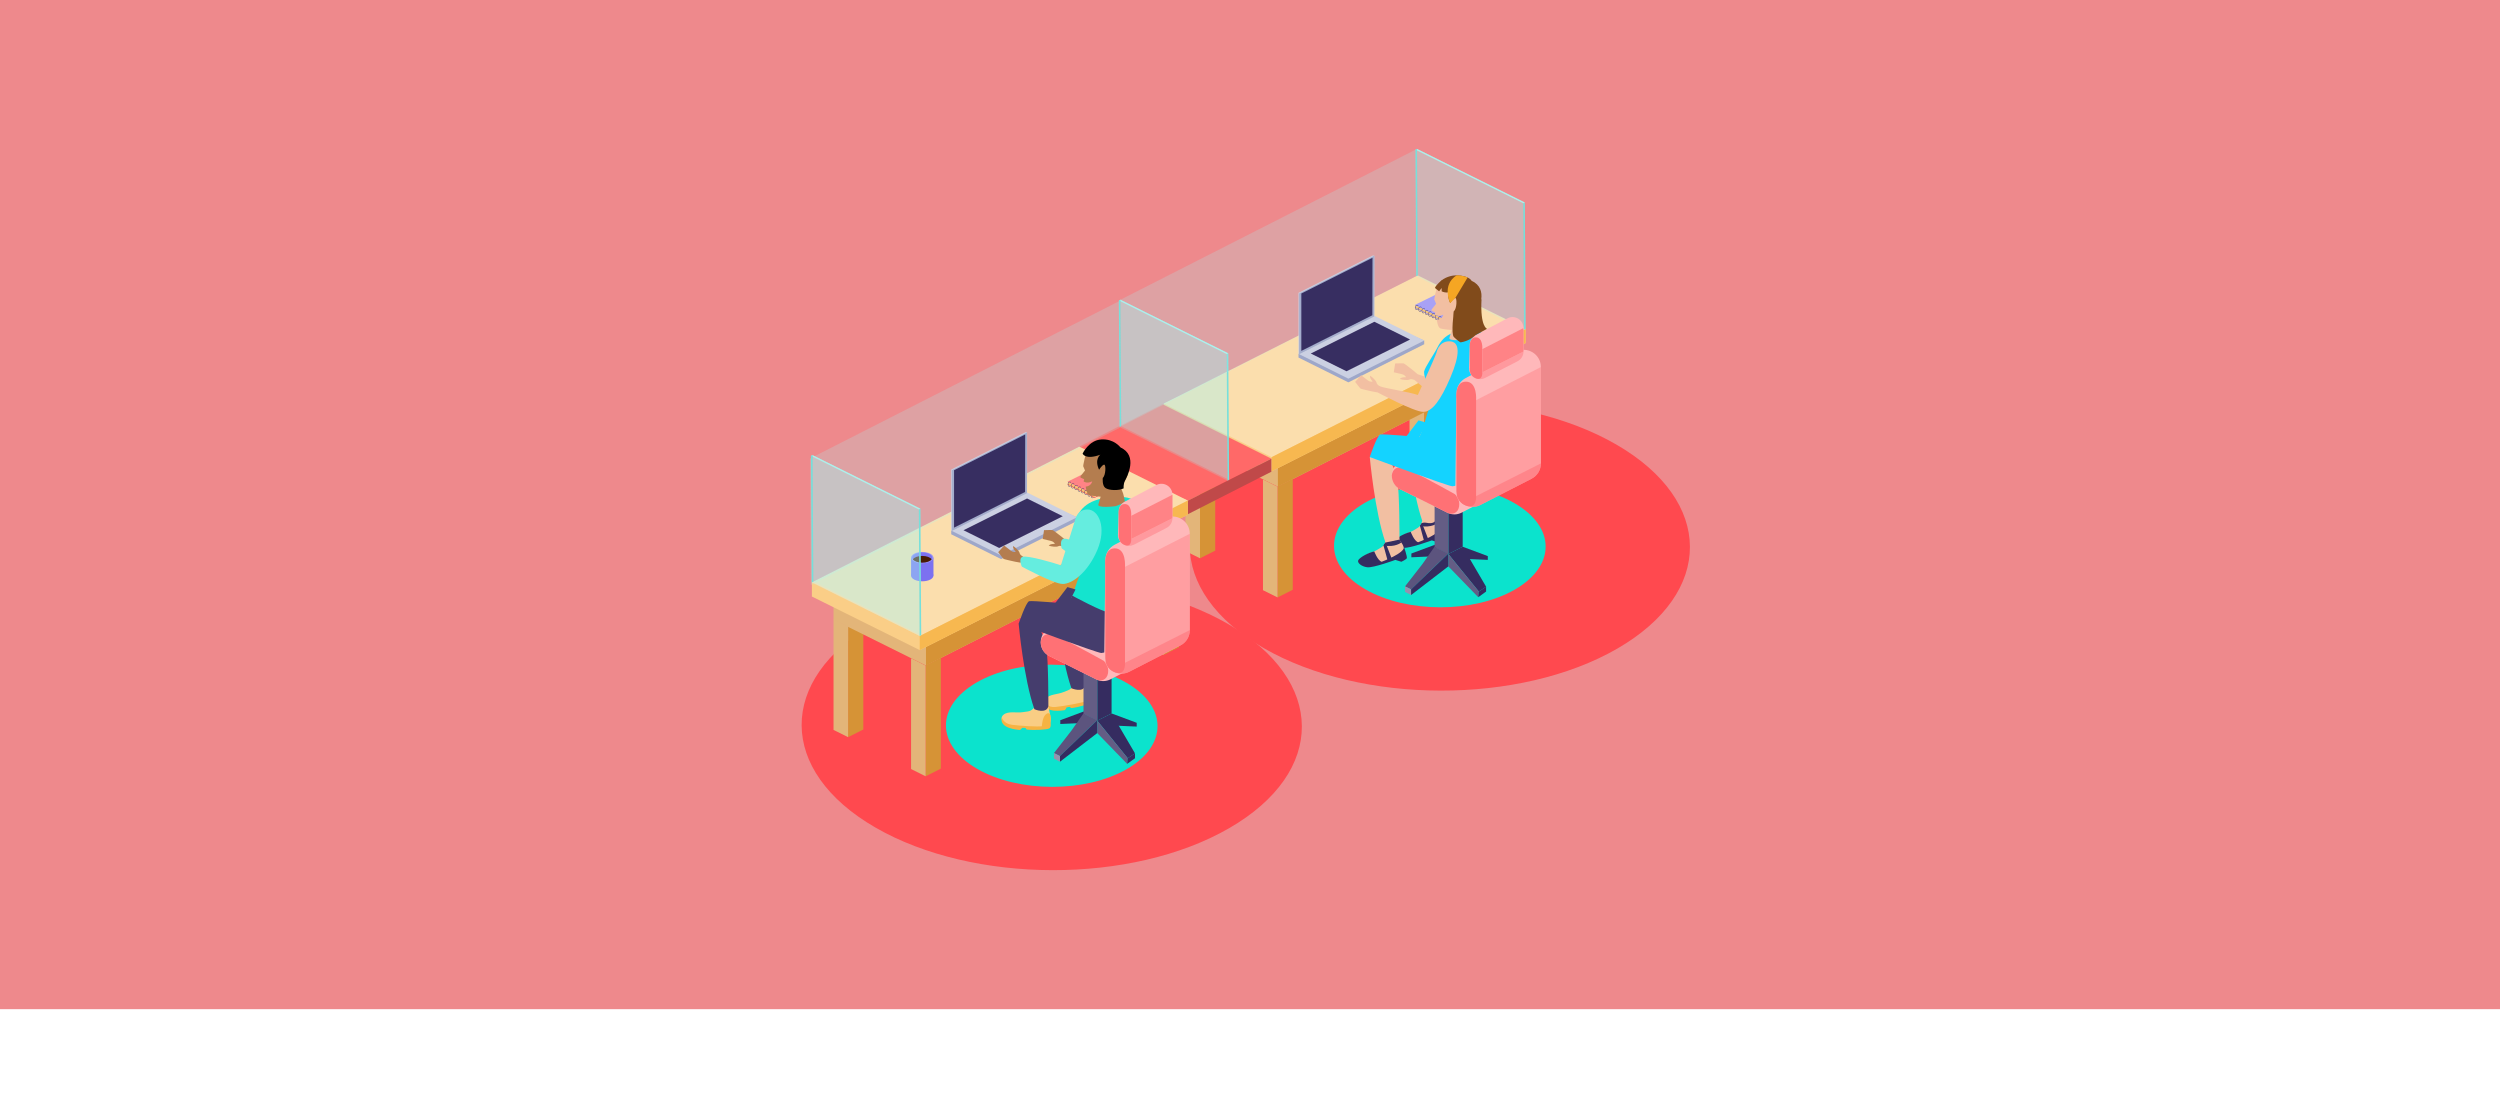 <?xml version="1.0" encoding="UTF-8"?>
<svg xmlns="http://www.w3.org/2000/svg" id="Capa_1" viewBox="0 0 1090 476.88">
  <defs>
    <style>      .cls-1 {        fill: #a8a1f5;      }      .cls-2 {        fill: #372e61;      }      .cls-3 {        fill: #814b1b;      }      .cls-4 {        fill: #14d3ff;      }      .cls-5 {        fill: #ffb8ba;      }      .cls-6 {        fill: #ee898c;      }      .cls-7 {        fill: #645d85;      }      .cls-8 {        fill: #ff3645;        opacity: .24;      }      .cls-9 {        fill: #e3b579;      }      .cls-10 {        fill: #d69336;      }      .cls-11 {        fill: #9ea7c9;      }      .cls-12 {        fill: #face87;      }      .cls-13 {        fill: #c04949;      }      .cls-14 {        fill: #f6b343;      }      .cls-15 {        fill: #65eddf;      }      .cls-16 {        fill: #ff494f;      }      .cls-17 {        fill: #453d6d;      }      .cls-18 {        fill: #fbdead;      }      .cls-19 {        opacity: .47;      }      .cls-19, .cls-20 {        fill: #ff8386;      }      .cls-21 {        fill: #b47d4f;      }      .cls-22 {        fill: #cbd0e2;      }      .cls-23 {        fill: #7b70f0;      }      .cls-24 {        fill: #14e4ce;      }      .cls-25 {        fill: #5c547e;      }      .cls-26 {        fill: #ff4348;      }      .cls-27 {        fill: #7c71f0;      }      .cls-28 {        fill: #fde9ca;      }      .cls-29 {        fill: #abf1ec;      }      .cls-30 {        fill: #f2bfa2;      }      .cls-31 {        fill: #ffaeae;      }      .cls-32 {        fill: #352c60;      }      .cls-33 {        fill: #9692ad;      }      .cls-34 {        fill: #ff7175;      }      .cls-35 {        fill: #0be3cd;      }      .cls-36 {        fill: #a4adcc;      }      .cls-37 {        fill: #f9cd84;      }      .cls-38 {        fill: #f7b850;      }      .cls-39 {        fill: #9c94f4;      }      .cls-40 {        fill: #a6f8f5;        opacity: .22;      }      .cls-41 {        fill: #f5a623;      }      .cls-42 {        fill: #f9c775;      }      .cls-43 {        fill: #ff6968;      }      .cls-44 {        fill: #491b02;      }      .cls-45 {        fill: #76e0db;      }    </style>
  </defs>
  <rect class="cls-6" width="1090" height="440"></rect>
  <g>
    <path class="cls-16" d="M535.91,361.09c-42.45,24.51-111.5,24.38-154.22-.28-42.72-24.66-42.93-64.53-.48-89.04,42.45-24.51,111.5-24.38,154.22.28,42.72,24.66,42.93,64.53.48,89.04Z"></path>
    <path class="cls-35" d="M491.28,335.33c-17.96,10.37-47.17,10.32-65.24-.12-18.07-10.43-18.16-27.3-.2-37.67,17.96-10.37,47.17-10.32,65.24.12,18.07,10.43,18.16,27.3.2,37.67Z"></path>
    <path class="cls-16" d="M705.11,282.81c-42.45,24.51-111.5,24.38-154.22-.28-42.72-24.66-42.93-64.53-.48-89.04,42.45-24.51,111.5-24.38,154.22.28,42.72,24.66,42.93,64.53.48,89.04Z"></path>
    <path class="cls-35" d="M660.49,257.04c-17.96,10.37-47.17,10.32-65.24-.12-18.07-10.43-18.16-27.3-.2-37.67,17.96-10.37,47.17-10.32,65.24.12s18.16,27.3.2,37.67Z"></path>
    <g>
      <g>
        <g>
          <polygon class="cls-10" points="620.89 145.35 620.89 193.63 627.53 190.28 627.53 142 620.89 145.35"></polygon>
          <polygon class="cls-9" points="614.54 142.19 620.89 145.35 620.89 193.63 614.54 190.47 614.54 142.19"></polygon>
        </g>
        <g>
          <polygon class="cls-10" points="654.7 162.41 654.7 210.69 661.34 207.34 661.34 159.06 654.7 162.41"></polygon>
          <polygon class="cls-9" points="648.35 159.25 654.7 162.41 654.7 210.69 648.35 207.54 648.35 159.25"></polygon>
        </g>
        <g>
          <polygon class="cls-10" points="523.2 195.13 523.2 243.41 529.84 240.07 529.84 191.78 523.2 195.13"></polygon>
          <polygon class="cls-9" points="516.85 191.97 523.2 195.13 523.2 243.41 516.85 240.26 516.85 191.97"></polygon>
        </g>
        <g>
          <polygon class="cls-9" points="661.34 159.26 557.15 212.21 516.85 192.17 516.85 179.86 621.04 132.19 661.34 146.94 661.34 159.26"></polygon>
          <polygon class="cls-10" points="557.15 199.89 557.15 212.21 661.34 159.26 661.34 146.94 557.15 199.89"></polygon>
        </g>
        <polygon class="cls-12" points="665.18 149.58 554.44 205.47 507.42 182.1 507.42 175.94 618.16 126.21 665.18 143.43 665.18 149.58"></polygon>
        <polygon class="cls-18" points="665.18 143.43 554.44 199.31 507.42 175.94 618.16 120.05 665.18 143.43"></polygon>
        <polygon class="cls-38" points="554.44 199.31 554.44 205.47 665.18 149.58 665.18 143.43 554.44 199.31"></polygon>
        <g>
          <polygon class="cls-10" points="557.01 212.19 557.01 260.48 563.64 257.13 563.64 208.84 557.01 212.19"></polygon>
          <polygon class="cls-9" points="550.66 209.04 557.01 212.19 557.01 260.48 550.66 257.32 550.66 209.04"></polygon>
        </g>
      </g>
      <g>
        <polygon class="cls-43" points="390.96 235.27 464.96 244.93 554.33 199.99 506.81 176.22 390.96 235.27"></polygon>
        <polygon class="cls-13" points="464.96 244.93 464.96 251.13 554.33 205.67 554.33 199.99 464.96 244.93"></polygon>
        <polygon class="cls-31" points="391.2 236.29 390.35 241.39 464.96 251.13 464.96 244.93 391.2 236.29"></polygon>
      </g>
      <g>
        <g>
          <polygon class="cls-10" points="473.59 220.16 473.59 268.44 480.22 265.1 480.22 216.81 473.59 220.16"></polygon>
          <polygon class="cls-9" points="467.24 217 473.59 220.16 473.59 268.44 467.24 265.29 467.24 217"></polygon>
        </g>
        <g>
          <polygon class="cls-10" points="507.4 237.22 507.4 285.51 514.03 282.16 514.03 233.87 507.4 237.22"></polygon>
          <polygon class="cls-9" points="501.05 234.07 507.4 237.22 507.4 285.51 501.05 282.35 501.05 234.07"></polygon>
        </g>
        <g>
          <polygon class="cls-10" points="369.77 273.11 369.77 321.4 376.4 318.05 376.4 269.76 369.77 273.11"></polygon>
          <polygon class="cls-9" points="363.42 269.96 369.77 273.11 369.77 321.4 363.42 318.24 363.42 269.96"></polygon>
        </g>
        <g>
          <polygon class="cls-9" points="514.03 234.08 403.72 290.19 363.42 270.16 363.42 257.84 473.73 207 514.03 221.76 514.03 234.08"></polygon>
          <polygon class="cls-10" points="403.72 277.87 403.72 290.19 514.03 234.08 514.03 221.76 403.72 277.87"></polygon>
        </g>
        <polygon class="cls-12" points="517.88 224.39 401.01 283.45 353.98 260.08 353.98 253.92 470.86 201.02 517.88 218.24 517.88 224.39"></polygon>
        <polygon class="cls-18" points="517.88 218.24 401.01 277.29 353.98 253.92 470.56 194.72 517.88 218.24"></polygon>
        <polygon class="cls-38" points="401.01 277.29 401.01 283.45 517.88 224.39 517.88 218.24 401.01 277.29"></polygon>
        <g>
          <polygon class="cls-10" points="403.58 290.18 403.58 338.46 410.21 335.11 410.21 286.83 403.58 290.18"></polygon>
          <polygon class="cls-9" points="397.23 287.02 403.58 290.18 403.58 338.46 397.23 335.3 397.23 287.02"></polygon>
        </g>
      </g>
      <g>
        <polygon class="cls-40" points="664.83 88.27 665.18 143.43 618.17 120.07 617.82 64.92 664.83 88.27"></polygon>
        <polygon class="cls-40" points="664.13 88.63 664.48 143.78 617.47 120.43 617.12 65.28 664.13 88.63"></polygon>
        <polygon class="cls-45" points="665.18 143.43 664.48 143.78 664.13 88.63 664.83 88.27 665.18 143.43"></polygon>
        <polygon class="cls-29" points="664.83 88.27 617.82 64.92 617.12 65.28 664.13 88.63 664.83 88.27"></polygon>
        <polygon class="cls-45" points="617.47 120.43 618.17 120.07 617.82 64.92 617.12 65.28 617.47 120.43"></polygon>
      </g>
      <g>
        <polygon class="cls-40" points="535.53 154.03 535.88 209.18 488.87 185.83 488.52 130.68 535.53 154.03"></polygon>
        <polygon class="cls-40" points="534.83 154.39 535.18 209.54 488.17 186.19 487.82 131.03 534.83 154.39"></polygon>
        <polygon class="cls-45" points="535.88 209.18 535.18 209.54 534.83 154.39 535.53 154.03 535.88 209.18"></polygon>
        <polygon class="cls-29" points="535.53 154.03 488.52 130.68 487.82 131.03 534.83 154.39 535.53 154.03"></polygon>
        <polygon class="cls-45" points="488.17 186.19 488.87 185.83 488.52 130.68 487.82 131.03 488.17 186.19"></polygon>
      </g>
      <polygon class="cls-40" points="488.52 130.68 617.12 65.28 617.47 120.43 488.87 185.83 488.52 130.68"></polygon>
      <polygon class="cls-40" points="353.16 199.91 487.89 131.34 488.24 186.49 353.51 255.06 353.16 199.91"></polygon>
      <g>
        <polygon class="cls-11" points="469.55 227.15 436.47 243.76 414.73 232.95 414.73 231.34 447.8 216.34 469.55 225.54 469.55 227.15"></polygon>
        <polygon class="cls-22" points="469.55 225.54 436.47 242.15 414.73 231.34 447.8 214.73 469.55 225.54"></polygon>
        <polygon class="cls-2" points="463.37 225.08 435.65 238.92 420.08 231.18 447.8 217.34 463.37 225.08"></polygon>
        <polygon class="cls-22" points="447.8 188.55 447.8 214.74 415.07 231.18 414.73 231.36 414.73 204.73 447.17 188.43 447.8 188.55"></polygon>
        <polygon class="cls-36" points="447.8 188.55 447.73 215.05 415 231.49 415 205.02 447.8 188.55"></polygon>
        <polygon class="cls-2" points="446.99 189.43 446.93 214.5 415.97 230.05 415.97 205.02 446.99 189.43"></polygon>
      </g>
      <g>
        <ellipse class="cls-27" cx="402.1" cy="250.97" rx="4.88" ry="2.48"></ellipse>
        <rect class="cls-27" x="397.23" y="243.12" width="9.76" height="7.86"></rect>
        <ellipse class="cls-39" cx="402.1" cy="243.12" rx="4.88" ry="2.48"></ellipse>
        <path class="cls-27" d="M406.44,243.11c0,.26-.09.51-.25.74-.59.86-2.2,1.47-4.08,1.47s-3.49-.61-4.08-1.47c-.16-.23-.25-.48-.25-.74,0-1.22,1.94-2.21,4.33-2.21s4.33.99,4.33,2.21Z"></path>
        <path class="cls-44" d="M406.19,243.85c-.59.86-2.2,1.47-4.08,1.47s-3.49-.61-4.08-1.47c.59-.86,2.2-1.47,4.08-1.47s3.49.61,4.08,1.47Z"></path>
      </g>
      <g>
        <polygon class="cls-40" points="401.3 221.78 401.65 276.94 354.64 253.58 354.29 198.43 401.3 221.78"></polygon>
        <polygon class="cls-40" points="400.6 222.14 400.95 277.29 353.93 253.94 353.58 198.79 400.6 222.14"></polygon>
        <polygon class="cls-45" points="401.65 276.94 400.95 277.29 400.6 222.14 401.3 221.78 401.65 276.94"></polygon>
        <polygon class="cls-29" points="401.3 221.78 354.29 198.43 353.58 198.79 400.6 222.14 401.3 221.78"></polygon>
        <polygon class="cls-45" points="353.93 253.94 354.64 253.58 354.29 198.43 353.58 198.79 353.93 253.94"></polygon>
      </g>
      <g>
        <polygon class="cls-26" points="486.68 212.43 477.19 217.1 477.18 217.1 477.18 217.09 476.85 216.92 476.67 216.84 475.84 216.42 475.64 216.32 465.4 211.24 474.89 206.57 474.9 206.58 486.68 212.43"></polygon>
        <polygon class="cls-28" points="486.26 211.18 486.26 212.33 477.14 216.81 477.14 215.65 486.26 211.18"></polygon>
        <polygon class="cls-42" points="465.82 210.03 465.82 211.19 477.14 216.81 477.14 215.65 465.82 210.03"></polygon>
        <polygon class="cls-20" points="486.68 211.22 477.19 215.89 477.18 215.89 477.18 215.88 465.4 210.03 474.89 205.36 474.9 205.37 486.68 211.22"></polygon>
        <g>
          <path class="cls-17" d="M476.85,216.92c-.11.14-.27.26-.51.26-.17,0-.3-.05-.42-.17-.17-.17-.25-.44-.28-.69l.2.1c.04.17.1.35.21.46.08.08.17.11.29.11.14,0,.25-.07.33-.16l.17.08Z"></path>
          <path class="cls-17" d="M476.36,215.22c-.37.05-.54.34-.55.89,0,.09,0,.2.03.31l-.2-.1c0-.08-.02-.15-.02-.22,0-.8.39-1.03.72-1.07.62-.08.71.3.72.32,0,.05-.02.1-.08.11-.05,0-.1-.02-.11-.07,0-.02-.07-.23-.51-.17Z"></path>
        </g>
        <g>
          <path class="cls-17" d="M475.41,216.21c-.11.14-.27.26-.51.26-.17,0-.3-.05-.42-.17-.17-.17-.25-.44-.28-.69l.2.1c.04.17.1.35.21.46.08.08.17.11.29.11.14,0,.25-.07.33-.16l.17.08Z"></path>
          <path class="cls-17" d="M474.93,214.51c-.37.05-.54.34-.55.89,0,.09,0,.2.03.31l-.2-.1c0-.08-.02-.15-.02-.22,0-.8.39-1.03.72-1.07.62-.08.71.3.72.32,0,.05-.02.1-.08.11-.05,0-.1-.02-.11-.07,0-.02-.07-.23-.51-.17Z"></path>
        </g>
        <g>
          <path class="cls-17" d="M473.97,215.5c-.11.14-.27.26-.51.26-.17,0-.3-.05-.42-.17-.17-.17-.25-.44-.28-.69l.2.1c.04.17.1.35.21.46.08.08.17.11.29.11.14,0,.25-.07.33-.16l.17.08Z"></path>
          <path class="cls-17" d="M473.49,213.8c-.37.05-.54.34-.55.89,0,.09,0,.2.03.31l-.2-.1c0-.08-.02-.15-.02-.22,0-.8.39-1.03.72-1.07.62-.08.71.3.72.32,0,.05-.02.1-.08.11-.05,0-.1-.02-.11-.07,0-.02-.07-.23-.51-.17Z"></path>
        </g>
        <g>
          <path class="cls-17" d="M472.53,214.79c-.11.14-.27.26-.51.26-.17,0-.3-.05-.42-.17-.17-.17-.25-.44-.28-.69l.2.1c.04.17.1.35.21.46.08.08.17.11.29.11.14,0,.25-.07.33-.16l.17.08Z"></path>
          <path class="cls-17" d="M472.05,213.09c-.37.05-.54.34-.55.89,0,.09,0,.2.03.31l-.2-.1c0-.08-.02-.15-.02-.22,0-.8.39-1.03.72-1.07.62-.08.71.3.72.32,0,.05-.02.1-.08.11-.05,0-.1-.02-.11-.07,0-.02-.07-.23-.51-.17Z"></path>
        </g>
        <g>
          <path class="cls-17" d="M471.1,214.08c-.11.14-.27.26-.51.26-.17,0-.3-.05-.42-.17-.17-.17-.25-.44-.28-.69l.2.1c.04.17.1.35.21.46.08.08.17.11.29.11.14,0,.25-.07.33-.16l.17.08Z"></path>
          <path class="cls-17" d="M470.61,212.38c-.37.05-.54.34-.55.89,0,.09,0,.2.03.31l-.2-.1c0-.08-.02-.15-.02-.22,0-.8.39-1.03.72-1.07.62-.08.71.3.72.32,0,.05-.02.1-.08.11-.05,0-.1-.02-.11-.07,0-.02-.07-.23-.51-.17Z"></path>
        </g>
        <g>
          <path class="cls-17" d="M469.66,213.37c-.11.14-.27.26-.51.26-.17,0-.3-.05-.42-.17-.17-.17-.25-.44-.28-.69l.2.1c.04.17.1.35.21.46.08.08.17.11.29.11.14,0,.25-.07.33-.16l.17.08Z"></path>
          <path class="cls-17" d="M469.17,211.67c-.37.05-.54.34-.55.89,0,.09,0,.2.03.31l-.2-.1c0-.08-.02-.15-.02-.22,0-.8.39-1.03.72-1.07.62-.08.71.3.72.32,0,.05-.02.1-.08.11-.05,0-.1-.02-.11-.07,0-.02-.07-.23-.51-.17Z"></path>
        </g>
        <g>
          <path class="cls-17" d="M468.22,212.66c-.11.14-.27.26-.51.26-.17,0-.3-.05-.42-.17-.17-.17-.25-.44-.28-.69l.2.1c.04.17.1.35.21.46.08.08.17.11.29.11.14,0,.25-.07.33-.16l.17.08Z"></path>
          <path class="cls-17" d="M467.74,210.96c-.37.05-.54.34-.55.89,0,.09,0,.2.03.31l-.2-.1c0-.08-.02-.15-.02-.22,0-.8.39-1.03.72-1.07.62-.08.71.3.72.32,0,.05-.02.1-.08.11-.05,0-.1-.02-.11-.07,0-.02-.07-.23-.51-.17Z"></path>
        </g>
        <g>
          <path class="cls-17" d="M466.78,211.95c-.11.14-.27.26-.51.26-.17,0-.3-.05-.42-.17-.17-.17-.25-.44-.28-.69l.2.1c.04.17.1.35.21.46.08.08.17.11.29.11.14,0,.25-.07.33-.16l.17.08Z"></path>
          <path class="cls-17" d="M466.3,210.25c-.37.05-.54.34-.55.89,0,.09,0,.2.03.31l-.2-.1c0-.08-.02-.15-.02-.22,0-.8.39-1.03.72-1.07.62-.08.71.3.72.32,0,.05-.02.1-.08.11-.05,0-.1-.02-.11-.07,0-.02-.07-.23-.51-.17Z"></path>
        </g>
      </g>
      <g>
        <polygon class="cls-11" points="620.96 150.09 587.89 166.71 566.15 155.9 566.15 154.29 599.22 139.28 620.96 148.48 620.96 150.09"></polygon>
        <polygon class="cls-22" points="620.96 148.48 587.89 165.1 566.15 154.29 599.22 137.68 620.96 148.48"></polygon>
        <polygon class="cls-2" points="614.79 148.03 587.07 161.87 571.5 154.13 599.22 140.29 614.79 148.03"></polygon>
        <polygon class="cls-22" points="599.22 111.49 599.22 137.69 566.49 154.13 566.15 154.3 566.15 127.68 598.59 111.38 599.22 111.49"></polygon>
        <polygon class="cls-36" points="599.22 111.49 599.15 137.99 566.42 154.43 566.42 127.97 599.22 111.49"></polygon>
        <polygon class="cls-2" points="598.41 112.38 598.35 137.44 567.38 152.99 567.38 127.96 598.41 112.38"></polygon>
      </g>
      <g>
        <polygon class="cls-23" points="638.1 135.38 628.61 140.04 628.6 140.04 628.6 140.03 628.27 139.87 628.09 139.78 627.26 139.37 627.06 139.27 616.82 134.18 626.31 129.51 626.32 129.52 638.1 135.38"></polygon>
        <polygon class="cls-28" points="637.67 134.12 637.67 135.28 628.55 139.76 628.55 138.59 637.67 134.12"></polygon>
        <polygon class="cls-42" points="617.24 132.97 617.24 134.13 628.55 139.76 628.55 138.59 617.24 132.97"></polygon>
        <polygon class="cls-1" points="638.1 134.17 628.61 138.83 628.6 138.83 628.6 138.83 616.82 132.97 626.31 128.31 626.32 128.32 638.1 134.17"></polygon>
        <g>
          <path class="cls-17" d="M628.27,139.87c-.11.14-.27.26-.51.26-.17,0-.3-.05-.42-.17-.17-.17-.25-.44-.28-.69l.2.1c.04.17.1.35.21.46.08.08.17.11.29.11.14,0,.25-.07.33-.16l.17.08Z"></path>
          <path class="cls-17" d="M627.78,138.17c-.37.05-.54.34-.55.89,0,.09,0,.2.03.31l-.2-.1c0-.08-.02-.15-.02-.22,0-.8.39-1.03.72-1.07.62-.08.71.3.72.32,0,.05-.02.1-.08.11-.05,0-.1-.02-.11-.07,0-.02-.07-.23-.51-.17Z"></path>
        </g>
        <g>
          <path class="cls-17" d="M626.83,139.16c-.11.14-.27.26-.51.26-.17,0-.3-.05-.42-.17-.17-.17-.25-.44-.28-.69l.2.1c.04.17.1.35.21.46.08.08.17.11.29.11.14,0,.25-.07.33-.16l.17.08Z"></path>
          <path class="cls-17" d="M626.35,137.46c-.37.05-.54.34-.55.89,0,.09,0,.2.03.31l-.2-.1c0-.08-.02-.15-.02-.22,0-.8.39-1.03.72-1.07.62-.08.71.3.72.32,0,.05-.02.1-.08.11-.05,0-.1-.02-.11-.07,0-.02-.07-.23-.51-.17Z"></path>
        </g>
        <g>
          <path class="cls-17" d="M625.39,138.45c-.11.14-.27.26-.51.26-.17,0-.3-.05-.42-.17-.17-.17-.25-.44-.28-.69l.2.1c.04.17.1.35.21.46.08.08.17.11.29.11.14,0,.25-.07.33-.16l.17.08Z"></path>
          <path class="cls-17" d="M624.91,136.75c-.37.05-.54.34-.55.89,0,.09,0,.2.03.31l-.2-.1c0-.08-.02-.15-.02-.22,0-.8.39-1.03.72-1.07.62-.08.71.3.72.32,0,.05-.02.1-.08.11-.05,0-.1-.02-.11-.07,0-.02-.07-.23-.51-.17Z"></path>
        </g>
        <g>
          <path class="cls-17" d="M623.95,137.74c-.11.14-.27.26-.51.26-.17,0-.3-.05-.42-.17-.17-.17-.25-.44-.28-.69l.2.1c.04.17.1.35.21.46.08.08.17.11.29.11.14,0,.25-.07.33-.16l.17.08Z"></path>
          <path class="cls-17" d="M623.47,136.04c-.37.05-.54.34-.55.89,0,.09,0,.2.03.31l-.2-.1c0-.08-.02-.15-.02-.22,0-.8.39-1.03.72-1.07.62-.08.71.3.72.32,0,.05-.02.1-.08.11-.05,0-.1-.02-.11-.07,0-.02-.07-.23-.51-.17Z"></path>
        </g>
        <g>
          <path class="cls-17" d="M622.52,137.03c-.11.14-.27.26-.51.26-.17,0-.3-.05-.42-.17-.17-.17-.25-.44-.28-.69l.2.1c.04.17.1.35.21.46.08.08.17.11.29.11.14,0,.25-.07.33-.16l.17.08Z"></path>
          <path class="cls-17" d="M622.03,135.33c-.37.05-.54.34-.55.89,0,.09,0,.2.03.31l-.2-.1c0-.08-.02-.15-.02-.22,0-.8.39-1.03.72-1.07.62-.08.71.3.72.32,0,.05-.02.1-.08.11-.05,0-.1-.02-.11-.07,0-.02-.07-.23-.51-.17Z"></path>
        </g>
        <g>
          <path class="cls-17" d="M621.08,136.32c-.11.14-.27.26-.51.26-.17,0-.3-.05-.42-.17-.17-.17-.25-.44-.28-.69l.2.1c.04.17.1.35.21.46.08.08.17.11.29.11.14,0,.25-.07.33-.16l.17.08Z"></path>
          <path class="cls-17" d="M620.59,134.62c-.37.05-.54.34-.55.89,0,.09,0,.2.03.31l-.2-.1c0-.08-.02-.15-.02-.22,0-.8.39-1.03.72-1.07.62-.08.71.3.72.32,0,.05-.02.1-.08.11-.05,0-.1-.02-.11-.07,0-.02-.07-.23-.51-.17Z"></path>
        </g>
        <g>
          <path class="cls-17" d="M619.64,135.61c-.11.14-.27.26-.51.26-.17,0-.3-.05-.42-.17-.17-.17-.25-.44-.28-.69l.2.1c.04.17.1.35.21.46.08.08.17.11.29.11.14,0,.25-.07.33-.16l.17.08Z"></path>
          <path class="cls-17" d="M619.16,133.91c-.37.05-.54.34-.55.89,0,.09,0,.2.03.31l-.2-.1c0-.08-.02-.15-.02-.22,0-.8.39-1.03.72-1.07.62-.08.71.3.72.32,0,.05-.02.1-.08.11-.05,0-.1-.02-.11-.07,0-.02-.07-.23-.51-.17Z"></path>
        </g>
        <g>
          <path class="cls-17" d="M618.2,134.9c-.11.14-.27.26-.51.26-.17,0-.3-.05-.42-.17-.17-.17-.25-.44-.28-.69l.2.1c.04.17.1.35.21.46.08.08.17.11.29.11.14,0,.25-.07.33-.16l.17.08Z"></path>
          <path class="cls-17" d="M617.72,133.2c-.37.05-.54.34-.55.89,0,.09,0,.2.03.31l-.2-.1c0-.08-.02-.15-.02-.22,0-.8.39-1.03.72-1.07.62-.08.71.3.72.32,0,.05-.02.1-.08.11-.05,0-.1-.02-.11-.07,0-.02-.07-.23-.51-.17Z"></path>
        </g>
      </g>
    </g>
    <g>
      <path class="cls-37" d="M473.93,296.66l2.07,4.5s1.59,3.87-1.77,5.01-11.1,2.29-12.5,2.53c-4.7.83-7.65-1.64-6-3.87s5.54-2.05,7.83-3.04,3.46-.83,4.84-3.8l5.52-1.33Z"></path>
      <path class="cls-14" d="M455.28,306.14s1.4,2.46,4.94,2.1,11.55-1.79,12.96-2.46c0,0-.67-3.64.35-5.25,1.02-1.61,2.11-1.05,2.47.61,0,0,.46,1.31.42,1.54l-.05.23s1.04,2.26.19,3.04-6.26,2.46-9.49,2.78l-.76-.58-1.29.31s-.49,1.21-.99,1.21-8.73,1.63-8.76-3.54Z"></path>
      <path class="cls-37" d="M457.1,307.94l.96,4.86s.64,4.14-2.89,4.46-11.32-.37-12.74-.46c-4.77-.29-7.05-3.38-4.93-5.16s5.86-.7,8.33-1.13,3.56,0,5.59-2.57h5.68Z"></path>
      <path class="cls-17" d="M444.14,271.94s2.14,23.9,6.85,37.28c0,0,5.14,2.25,6.1-1.28,0,0,.08-20.3-.96-26.13s-5.51-12.42-5.51-12.42l-6.48,2.55Z"></path>
      <path class="cls-17" d="M460.29,262.8s2.14,23.9,6.85,37.28c0,0,5.14,2.25,6.1-1.28,0,0,.08-20.3-.96-26.13s-5.51-12.42-5.51-12.42l-6.48,2.55Z"></path>
      <polygon class="cls-32" points="484.65 311.06 495.61 315.14 495.61 316.79 485.04 316.32 484.65 311.06"></polygon>
      <polygon class="cls-32" points="473.24 309.93 462.29 314.01 462.29 315.66 472.86 315.19 473.24 309.93"></polygon>
      <g>
        <polygon class="cls-32" points="478.4 268.71 478.4 314.22 484.65 311.06 484.65 265.55 478.4 268.71"></polygon>
        <polygon class="cls-7" points="472.41 268.96 478.4 271.94 478.4 314.22 472.41 311.24 472.41 268.96"></polygon>
      </g>
      <g>
        <path class="cls-5" d="M506.77,284.57l-22.65,11.64c-1.84.95-4.01.99-5.89.13-.06-.03-.13-.06-.19-.09-.17-.08-.52-.26-1-.5l-.2-.1s-.05-.02-.07-.03l-.35-.18s-.09-.04-.14-.07l-.44-.22-.31-.15c-.22-.11-.44-.22-.67-.33l-.36-.18c-.18-.09-.37-.19-.56-.28l-.39-.19c-.39-.19-.8-.4-1.23-.61l-.86-.43-.66-.33-.45-.22c-.15-.08-.3-.15-.45-.22l-.46-.23c-.3-.15-.61-.3-.92-.46l-.46-.23c-5.24-2.61-10.57-5.25-10.57-5.25-2.47-1.23-3.72-3.6-3.74-5.98h0c-.02-2.39,1.2-4.78,3.66-6.05l22.65-11.64c1.91-.98,4.16-.99,6.08-.04l20.54,10.21c4.95,2.46,4.99,9.5.08,12.03Z"></path>
        <path class="cls-34" d="M483.1,293.52c-.56,3.16-3.19,3.55-4.87,2.83-.06-.03-.13-.06-.19-.09-.17-.08-.52-.26-1-.5l-.2-.1s-.05-.02-.07-.03l-.35-.18s-.09-.04-.14-.07l-.44-.22-.31-.15c-.22-.11-.44-.22-.67-.33l-.36-.18c-.18-.09-.37-.19-.56-.28l-.39-.19c-.39-.19-.8-.4-1.23-.61l-.86-.43-.66-.33-.45-.22c-.15-.08-.3-.15-.45-.22l-.46-.23c-.3-.15-.61-.3-.92-.46l-.46-.23c-5.24-2.61-10.57-5.25-10.57-5.25-2.47-1.23-3.72-3.6-3.74-5.98h0c.01-.27.31-6.09,7.9-2.38,7.75,3.8,19.62,10.45,19.62,10.45,0,0,2.4,2.1,1.82,5.38Z"></path>
      </g>
      <polygon class="cls-32" points="478.4 314.22 491.68 330.59 494.86 328.47 484.65 311.06 478.4 314.22"></polygon>
      <polygon class="cls-7" points="478.4 314.22 478.4 319.62 491.44 333.06 491.68 330.59 478.4 314.22"></polygon>
      <polygon class="cls-32" points="491.44 333.06 494.86 330.59 494.86 328.47 491.68 330.59 491.44 333.06"></polygon>
      <polygon class="cls-25" points="462.14 329.65 464.61 327.29 473.42 318.77 478.37 314.04 473.42 311.58 472.38 311.06 467.16 318.52 459.52 328.35 462.14 329.65"></polygon>
      <polygon class="cls-32" points="462.14 329.65 462.14 332.12 478.4 319.62 478.37 314.04 462.14 329.65"></polygon>
      <polygon class="cls-33" points="459.52 328.35 459.52 330.77 462.14 332.12 462.14 329.65 459.52 328.35"></polygon>
      <path class="cls-21" d="M446.13,242.72s-1.4-.64-1.56-1.55-1.83-2.52-2.84-3.11c0,0-.38.84,1.1,2.5,0,0-.77.49-2.16-.52s-2.86-2.19-2.86-2.19l-2.6,2.89s2.09,2.77,2.41,2.96,5.03,1.22,5.03,1.22l2.35.42,1.14-2.63Z"></path>
      <path class="cls-21" d="M463.65,238.37s-1.39-.68-2.19-.23-3.11.17-4.2-.24c0,0,.41-.82,2.63-.74,0,0-.11-.91-1.77-1.34s-3.51-.83-3.51-.83l.59-3.84s3.47-.14,3.82-.01,4.13,3.12,4.13,3.12l1.81,1.55-1.31,2.55Z"></path>
      <path class="cls-15" d="M488.91,223.09s1.29-5.2,5.98-4.48c4.69.72,7.25,8.88,1.55,18.17s-13.13,12.94-17.02,12.37-16.54-10.1-16.54-10.1c0,0-1.21-4.11,1.23-4.19s11.88,4.14,15.7,6.11c0,0,7.26-18.12,9.1-17.88Z"></path>
      <path class="cls-24" d="M468.94,227.45l2.15,22.09-5.7,16.01s9.78,6.15,13,6.38,23.79-12.15,23.79-12.15c0,0,.01-11.53,0-12.74s-1.82-27.28-1.82-27.28l-8.69-2.76s-6.72-1.51-14.28,1.23-8.45,9.21-8.45,9.21Z"></path>
      <path class="cls-17" d="M467.48,259.69s13.96,7.55,15.7,7.13,17.18-8.99,17.18-8.99c0,0,.09,16.78-2.05,19.47s-16.27,7.41-18.1,7.41-36.08-12.76-36.08-12.76c0,0,3.21-9.51,4.6-9.83s17.03,1.11,17.03,1.11l1.71-3.52Z"></path>
      <polygon class="cls-17" points="458.88 264.52 465.4 255.97 468.94 257.01 465.77 263.21 458.88 264.52"></polygon>
      <path class="cls-15" d="M468.77,226.65s.69-4.53,5.43-4.51,8.47,7.73,4.2,17.74c-4.28,10.02-11.1,14.73-15.03,14.73s-17.84-7.57-17.84-7.57c0,0-1.8-3.89.6-4.32s12.36,2.36,16.43,3.75c0,0,5.53-17.66,6.21-19.82Z"></path>
      <path class="cls-21" d="M478.94,219.76l2.28-7.74s1.37-1.01,4.95-.92,4.29,7.93,4.29,7.93l-3.96,1.65s-8.68,1.15-7.56-.92Z"></path>
      <path class="cls-21" d="M472.9,199.99c-.46,1.92-.75,3.46-.56,3.42l.72,1.73-1.97,2.51v.59l1.62.71-.26.92s1.36,1.21,3.76,0c0,0-.4,2.08-2.84,2.31,0,0,.36,3.34,1.62,3.72s4.88.68,5.28.7,8.36-4.65,8.36-4.65c0,0,4.19-3.65,3.64-10.03s-5.36-8.22-9.53-8.86-8.74,2.3-9.85,6.94Z"></path>
      <g>
        <path class="cls-5" d="M518.75,232.72v42.01c0,2.82-1.57,5.39-4.08,6.68l-22.28,11.45c-4.11,2.11-8.84.03-10.41-3.87-.37-.9-.56-1.89-.54-2.95l.51-42.02c.05-2.74,1.59-5.23,4.02-6.51l21.77-11.44c5-2.63,11,.99,11,6.65Z"></path>
        <path class="cls-19" d="M518.75,232.72v42.01c0,2.82-1.57,5.39-4.08,6.68l-22.28,11.45c-4.11,2.11-8.84.03-10.41-3.87l.31-1.51,8.21-40.34,28.25-14.43Z"></path>
        <path class="cls-8" d="M518.75,274.73c0,2.82-1.57,5.39-4.08,6.68l-22.28,11.45c-4.11,2.11-8.84.03-10.41-3.87l.31-1.51,8.21,1.49,28.25-14.25Z"></path>
        <path class="cls-34" d="M490.5,288.98v-41.83s.63-8.07-4.43-8.07-4.16,7.59-4.16,7.59v39.37s-.51,5.45,4.28,7.12,4.31-4.19,4.31-4.19Z"></path>
      </g>
      <g>
        <path class="cls-5" d="M511.18,215.71v10.23c0,1.79-1,3.43-2.6,4.25l-14.18,7.29c-3.15,1.62-6.89-.63-6.97-4.14v-.21l.33-10.23c.03-1.74,1.01-3.33,2.56-4.14l13.85-7.28c3.18-1.68,7.01.63,7.01,4.23Z"></path>
        <path class="cls-8" d="M511.18,225.94c0,1.79-1,3.43-2.6,4.25l-14.18,7.29c-1.31.67-2.73.67-3.94.19,0,0,0,0,0,0-.05-.02-.1-.03-.15-.06-.55-.24-1.05-.58-1.47-.99-.05-.05-.09-.1-.13-.14-1.16-1.42-.98-3.34-.98-3.34l5.46,1.87,17.98-9.07Z"></path>
        <path class="cls-34" d="M493.2,235.01s.3,3.73-2.74,2.66c-.05-.02-.1-.03-.15-.06-.63-.25-1.11-.59-1.47-.99-.05-.05-.09-.1-.13-.14-1.16-1.42-.98-3.34-.98-3.34v-8.55s-.58-4.83,2.65-4.83,2.82,5.13,2.82,5.13v10.11Z"></path>
      </g>
      <polygon class="cls-20" points="493.2 224.89 511.18 215.71 511.18 225.94 493.2 235.01 493.2 224.89"></polygon>
      <path d="M479.21,204.81s1.43-2.3,2.24-2.22.65,4.74-.64,5.78c0,0-.38,3.33,1.17,4.4s5.71,1.25,7.93.15c0,0-.21-1.77.61-3.39s5.86-10.84-2.01-14.47c0,0-2.78-3.8-8.29-3.47s-8.2,6.18-8.2,6.18c0,0,1.08,2.89,7.74.48,0,0-2.73,1.95-.56,6.55Z"></path>
      <path class="cls-14" d="M436.75,312.79s.78,2.72,4.32,3.2,11.64.96,13.17.64c0,0,.2-3.69,1.57-5.02s2.3-.52,2.26,1.18c0,0,.14,1.38.05,1.59l-.1.21s.48,2.44-.52,3-6.67.92-9.88.48l-.6-.75h-1.33s-.76,1.06-1.24.94-8.87-.46-7.69-5.49Z"></path>
    </g>
    <g>
      <g>
        <path class="cls-30" d="M624.81,225.06l2.52,3.67s2,3.19-.81,4.72c-2.81,1.52-9.5,3.72-10.7,4.15-4.04,1.45-7.04-.29-5.91-2.52s4.6-2.66,6.49-3.89,2.95-1.26,3.71-4.11l4.69-2.02Z"></path>
        <path class="cls-32" d="M615.07,231.88s1.47,3.99,3.24,4.54c0,0,10.21-3.77,9.72-6.55,0,0,1.52,4.45,1.24,5.01s-2.37,1.54-2.37,1.54l-2.63-.82s-9.58,3.54-12.23,3.22-4.66-2.09-3.85-3.22,3.81-2.94,6.88-3.72Z"></path>
        <path class="cls-32" d="M619.97,228.03l6.1-1.28.78,1.29s-2.77,2.27-7.75,1.26l.86-1.27Z"></path>
        <polygon class="cls-32" points="619.97 228.03 622.73 235.12 620.87 235.76 619.11 229.3 619.97 228.03"></polygon>
      </g>
      <path class="cls-30" d="M597.22,199.26s2.14,23.9,6.85,37.28c0,0,5.14,2.25,6.1-1.28,0,0,.08-20.3-.96-26.13-1.05-5.83-5.51-12.42-5.51-12.42l-6.48,2.55Z"></path>
      <path class="cls-30" d="M613.36,190.12s2.14,23.9,6.85,37.28c0,0,5.14,2.25,6.1-1.28,0,0,.08-20.3-.96-26.13-1.05-5.83-5.51-12.42-5.51-12.42l-6.48,2.55Z"></path>
      <polygon class="cls-32" points="637.73 238.38 648.68 242.46 648.68 244.11 638.11 243.64 637.73 238.38"></polygon>
      <polygon class="cls-32" points="626.32 237.25 615.36 241.33 615.36 242.98 625.93 242.51 626.32 237.25"></polygon>
      <g>
        <polygon class="cls-32" points="631.47 196.03 631.47 241.54 637.73 238.38 637.73 192.87 631.47 196.03"></polygon>
        <polygon class="cls-7" points="625.49 196.28 631.47 199.26 631.47 241.54 625.49 238.57 625.49 196.28"></polygon>
      </g>
      <g>
        <path class="cls-5" d="M659.85,211.9l-22.65,11.64c-1.84.95-4.01.99-5.89.13-.06-.03-.13-.06-.19-.09-.17-.08-.52-.26-1-.5l-.2-.1s-.05-.02-.07-.03l-.35-.18s-.09-.04-.14-.07l-.44-.22-.31-.15c-.22-.11-.44-.22-.67-.33l-.36-.18c-.18-.09-.37-.19-.56-.28l-.39-.19c-.39-.19-.8-.4-1.23-.61l-.86-.43-.66-.33-.45-.22c-.15-.08-.3-.15-.45-.22l-.46-.23c-.3-.15-.61-.3-.92-.46l-.46-.23c-5.24-2.61-10.57-5.25-10.57-5.25-2.47-1.23-3.72-3.6-3.74-5.98h0c-.02-2.39,1.2-4.78,3.66-6.05l22.65-11.64c1.91-.98,4.16-.99,6.08-.04l20.54,10.21c4.95,2.46,4.99,9.5.08,12.03Z"></path>
        <path class="cls-34" d="M636.17,220.84c-.56,3.16-3.19,3.55-4.87,2.83-.06-.03-.13-.06-.19-.09-.17-.08-.52-.26-1-.5l-.2-.1s-.05-.02-.07-.03l-.35-.18s-.09-.04-.14-.07l-.44-.22-.31-.15c-.22-.11-.44-.22-.67-.33l-.36-.18c-.18-.09-.37-.19-.56-.28l-.39-.19c-.39-.19-.8-.4-1.23-.61l-.86-.43-.66-.33-.45-.22c-.15-.08-.3-.15-.45-.22l-.46-.23c-.3-.15-.61-.3-.92-.46l-.46-.23c-5.24-2.61-10.57-5.25-10.57-5.25-2.47-1.23-3.72-3.6-3.74-5.98h0c.01-.27.31-6.09,7.9-2.38,7.75,3.8,19.62,10.45,19.62,10.45,0,0,2.4,2.1,1.82,5.38Z"></path>
      </g>
      <polygon class="cls-32" points="631.47 241.54 644.75 257.91 647.94 255.8 637.73 238.38 631.47 241.54"></polygon>
      <polygon class="cls-7" points="631.47 241.54 631.47 246.94 644.52 260.38 644.75 257.91 631.47 241.54"></polygon>
      <polygon class="cls-32" points="644.52 260.38 647.94 257.91 647.94 255.8 644.75 257.91 644.52 260.38"></polygon>
      <polygon class="cls-25" points="615.22 256.98 617.69 254.62 626.49 246.09 631.45 241.36 626.49 238.9 625.46 238.38 620.24 245.84 612.59 255.67 615.22 256.98"></polygon>
      <polygon class="cls-32" points="615.22 256.98 615.22 259.44 631.47 246.94 631.45 241.36 615.22 256.98"></polygon>
      <polygon class="cls-33" points="612.59 255.67 612.59 258.09 615.22 259.44 615.22 256.98 612.59 255.67"></polygon>
      <path class="cls-30" d="M601.76,168.47s-1.4-.64-1.56-1.55-1.83-2.52-2.84-3.11c0,0-.38.84,1.1,2.5,0,0-.77.49-2.16-.52s-2.86-2.19-2.86-2.19l-2.6,2.89s2.09,2.77,2.41,2.96,5.03,1.22,5.03,1.22l2.35.42,1.14-2.63Z"></path>
      <path class="cls-30" d="M616.73,165.69s-1.39-.68-2.19-.23-3.11.17-4.2-.24c0,0,.41-.82,2.63-.74,0,0-.11-.91-1.77-1.34s-3.51-.83-3.51-.83l.59-3.84s3.47-.14,3.82-.01,4.13,3.12,4.13,3.12l1.81,1.55-1.31,2.55Z"></path>
      <path class="cls-30" d="M641.99,150.41s1.29-5.2,5.98-4.48,7.25,8.88,1.55,18.17c-5.7,9.28-13.13,12.94-17.02,12.37s-15.77-10.78-15.77-10.78c0,0-.96-3.44,1.31-2.55,2.68,1.05,11.02,3.18,14.84,5.15,0,0,7.26-18.12,9.1-17.88Z"></path>
      <path class="cls-4" d="M620.89,162.06c.18,5.76,4.73,7.49,4.73,7.49l-7.14,23.33s9.78,6.15,13,6.38,23.79-12.15,23.79-12.15c0,0,.01-11.53,0-12.74s-1.82-27.28-1.82-27.28l-8.69-2.76s-4.08-1.79-11.64.96c-3.1,1.13-5.05,3.54-6.29,5.99-1.77,3.53-5.51,8.65-5.94,10.79Z"></path>
      <path class="cls-4" d="M620.56,187.01s13.96,7.55,15.7,7.13,17.18-8.99,17.18-8.99c0,0,.09,16.78-2.05,19.47s-16.27,7.41-18.1,7.41-36.08-12.76-36.08-12.76c0,0,3.21-9.51,4.6-9.83s17.03,1.11,17.03,1.11l1.71-3.52Z"></path>
      <polygon class="cls-4" points="611.95 191.84 618.47 183.29 622.02 184.33 618.85 190.54 611.95 191.84"></polygon>
      <path class="cls-30" d="M626.32,153.74s.85-4.95,5.59-4.93,4.75,5.75.47,15.77-7.98,14.99-11.91,14.99-19.86-8.48-19.86-8.48c0,0-1.13-3.49,1.14-2.63,2.41.91,12.36,2.36,16.43,3.75,0,0,7.46-16.31,8.14-18.47Z"></path>
      <path class="cls-30" d="M632.01,147.08l2.28-7.74s1.37-1.01,4.95-.92,4.29,7.93,4.29,7.93l-3.96,1.65s-8.68,1.15-7.56-.92Z"></path>
      <path class="cls-30" d="M625.98,127.31c-.46,1.92-.75,3.46-.56,3.42l.72,1.73-1.97,2.51v.59l1.62.71-.26.92s1.36,1.21,3.76,0c0,0-.4,2.08-2.84,2.31,0,0,.36,3.34,1.62,3.72s4.88.68,5.28.7,8.36-4.65,8.36-4.65c0,0,4.19-3.65,3.64-10.03-.54-6.39-5.36-8.22-9.53-8.86s-8.74,2.3-9.85,6.94Z"></path>
      <g>
        <path class="cls-5" d="M671.83,160.04v42.01c0,2.82-1.57,5.39-4.08,6.68l-22.28,11.45c-4.11,2.11-8.84.03-10.41-3.87-.37-.9-.56-1.89-.54-2.95l.51-42.02c.05-2.74,1.59-5.23,4.02-6.51l21.77-11.44c5-2.63,11,.99,11,6.65Z"></path>
        <path class="cls-19" d="M671.83,160.04v42.01c0,2.82-1.57,5.39-4.08,6.68l-22.28,11.45c-4.11,2.11-8.84.03-10.41-3.87l.31-1.51,8.21-40.34,28.25-14.43Z"></path>
        <path class="cls-8" d="M671.83,202.05c0,2.82-1.57,5.39-4.08,6.68l-22.28,11.45c-4.11,2.11-8.84.03-10.41-3.87l.31-1.51,8.21,1.49,28.25-14.25Z"></path>
        <path class="cls-34" d="M643.58,216.3v-41.83s.63-8.07-4.43-8.07-4.16,7.59-4.16,7.59v39.37s-.51,5.45,4.28,7.12,4.31-4.19,4.31-4.19Z"></path>
      </g>
      <g>
        <path class="cls-5" d="M664.25,143.03v10.23c0,1.79-1,3.43-2.6,4.25l-14.18,7.29c-3.15,1.62-6.89-.63-6.97-4.14v-.21l.33-10.23c.03-1.74,1.01-3.33,2.56-4.14l13.85-7.28c3.18-1.68,7.01.63,7.01,4.23Z"></path>
        <path class="cls-8" d="M664.25,153.26c0,1.79-1,3.43-2.6,4.25l-14.18,7.29c-1.31.67-2.73.67-3.94.19,0,0,0,0,0,0-.05-.02-.1-.03-.15-.06-.55-.24-1.05-.58-1.47-.99-.05-.05-.09-.1-.13-.14-1.16-1.42-.98-3.34-.98-3.34l5.46,1.87,17.98-9.07Z"></path>
        <path class="cls-34" d="M646.28,162.33s.3,3.73-2.74,2.66c-.05-.02-.1-.03-.15-.06-.63-.25-1.11-.59-1.47-.99-.05-.05-.09-.1-.13-.14-1.16-1.42-.98-3.34-.98-3.34v-8.55s-.58-4.83,2.65-4.83,2.82,5.13,2.82,5.13v10.11Z"></path>
      </g>
      <polygon class="cls-20" points="646.28 152.22 664.25 143.03 664.25 153.26 646.28 162.33 646.28 152.22"></polygon>
      <path class="cls-3" d="M632.28,132.14s1.43-2.3,2.24-2.22.65,4.74-.64,5.78c0,0-.38,3.33,1.17,4.4s5.71,1.25,7.93.15c0,0-.21-1.77.61-3.39s5.86-10.84-2.01-14.47c0,0-1.01-2.26-6.53-2.34-1.39-.02-4.19.37-6.58,2.23,0,0-2.16,1.83,4.37,3.29,0,0-2.73,1.95-.56,6.55Z"></path>
      <path class="cls-3" d="M628.48,122.29s-2.37,1.87-2.86,3.26l1.84,1.47,1.1-1.47v1.47s3.56,1.87,5.65-1.47l-5.72-3.26Z"></path>
      <path class="cls-3" d="M633.89,135.7s-1.36,9.87,0,11.24,2.85,2.33,2.85,2.33c0,0,3.73-.35,6.66-3.19l4.95-2.72s-3.03-.84-2.41-12.85l-12.05,5.18Z"></path>
      <path class="cls-41" d="M632.28,132.14s-3.83-7.81,2.78-12.08c0,0,2.22-.16,4.82.92l-5.36,8.95-2.24,2.22Z"></path>
      <g>
        <path class="cls-30" d="M608.91,233.57l2.52,3.67s2,3.19-.81,4.72-9.5,3.72-10.7,4.15c-4.04,1.45-7.04-.29-5.91-2.52s4.6-2.66,6.49-3.89c1.88-1.23,2.95-1.26,3.71-4.11l4.69-2.02Z"></path>
        <path class="cls-32" d="M599.17,240.39s1.47,3.99,3.24,4.54c0,0,10.21-3.77,9.72-6.55,0,0,1.52,4.45,1.24,5.01s-2.37,1.54-2.37,1.54l-2.63-.82s-9.58,3.54-12.23,3.22c-2.65-.32-4.66-2.09-3.85-3.22s3.81-2.94,6.88-3.72Z"></path>
        <path class="cls-32" d="M604.07,236.54l6.1-1.28.78,1.29s-2.77,2.27-7.75,1.26l.86-1.27Z"></path>
        <polygon class="cls-32" points="604.07 236.54 606.83 243.64 604.97 244.28 603.2 237.81 604.07 236.54"></polygon>
      </g>
    </g>
  </g>
</svg>
